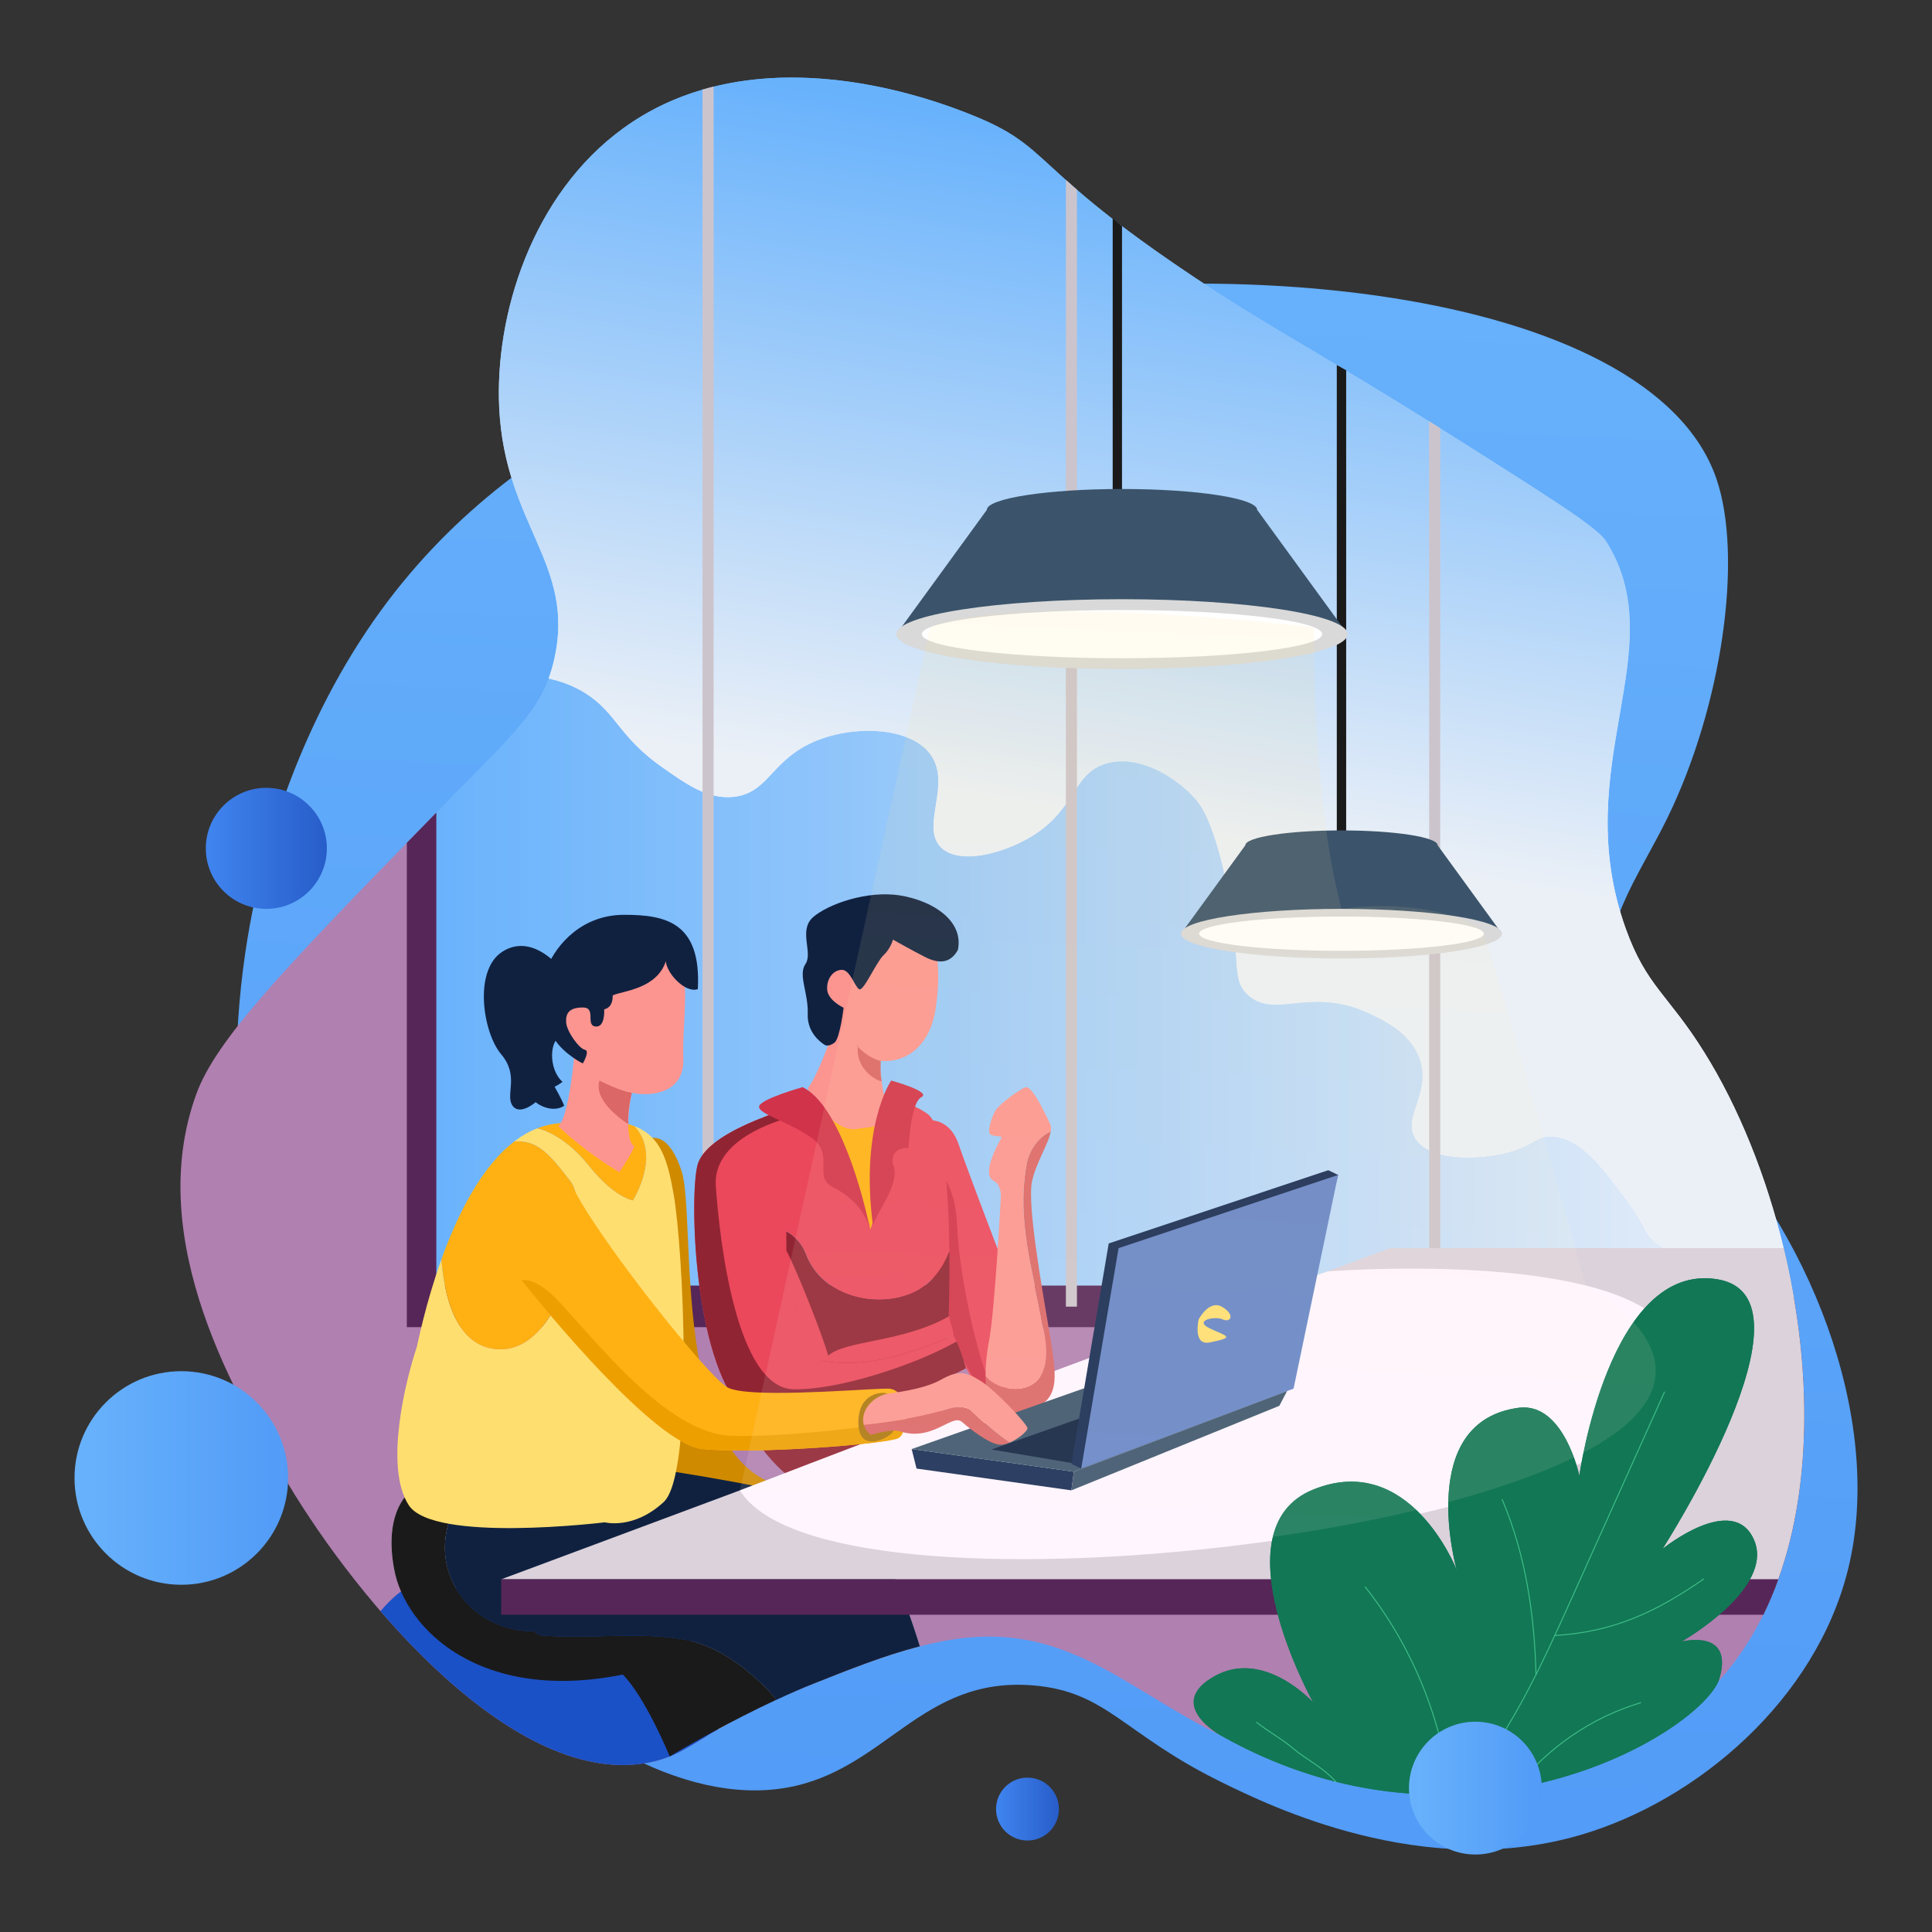<svg id="Layer_1" enable-background="new 0 0 4000 4000" viewBox="0 0 4000 4000" xmlns="http://www.w3.org/2000/svg" xmlns:xlink="http://www.w3.org/1999/xlink"><rect x="0" y="0" width="4000" height="4000" fill="#333333" stroke="none"/><linearGradient id="lg1"><stop offset="0" stop-color="#68b2fc"/><stop offset="1" stop-color="#529bf7"/></linearGradient><linearGradient id="SVGID_1_" gradientUnits="userSpaceOnUse" x1="2266.395" x2="2114.786" xlink:href="#lg1" y1="316.55" y2="3884.423"/><linearGradient id="lg2"><stop offset="0" stop-color="#68b2fc"/><stop offset="1" stop-color="#ebf0f7"/></linearGradient><linearGradient id="SVGID_2_" gradientUnits="userSpaceOnUse" x1="867.306" x2="3714.186" xlink:href="#lg2" y1="2046.136" y2="2046.136"/><linearGradient id="SVGID_3_" gradientUnits="userSpaceOnUse" x1="2585.573" x2="2357.62" xlink:href="#lg2" y1="335.77" y2="1703.492"/><linearGradient id="SVGID_4_" gradientUnits="userSpaceOnUse" x1="2585.574" x2="2357.621" xlink:href="#lg2" y1="335.766" y2="1703.49"/><linearGradient id="SVGID_5_" gradientUnits="userSpaceOnUse" x1="2558.231" x2="2466.643" y1="1121.407" y2="3276.795"><stop offset="0" stop-color="#ffde70"/><stop offset="1" stop-color="#fff"/></linearGradient><linearGradient id="lg3"><stop offset="0" stop-color="#4085f0"/><stop offset="1" stop-color="#275dc9"/></linearGradient><linearGradient id="SVGID_6_" gradientUnits="userSpaceOnUse" x1="426.121" x2="676.754" xlink:href="#lg3" y1="1756.356" y2="1756.356"/><linearGradient id="SVGID_7_" gradientUnits="userSpaceOnUse" x1="154.262" x2="596.517" xlink:href="#lg1" y1="3059.996" y2="3059.996"/><linearGradient id="SVGID_8_" gradientUnits="userSpaceOnUse" x1="2062.159" x2="2192.428" xlink:href="#lg3" y1="3745.546" y2="3745.546"/><linearGradient id="SVGID_9_" gradientUnits="userSpaceOnUse" x1="2917.078" x2="3192.136" xlink:href="#lg1" y1="3702.064" y2="3702.064"/><g><path d="m789.4 1263c-170.5 233.9-237.5 489.9-260.5 594.3-17.3 78.5-63 313.3-24.4 578 96.9 664.8 699.2 1339.5 1123.5 1266 206-35.7 278.7-232 512.9-211.7 151.1 13.1 185.1 100.3 386.7 199.5 100.7 49.5 418.3 205.6 744.9 109.9 242.8-71.2 486.9-280.4 553.6-549.5 78.5-316.5-88.5-715.8-313.4-936.2-67.3-66-157.8-133.5-179.1-256.4-23.8-137 56.6-237 118-362.3 113.8-232.1 158-541.5 101.8-704.2-137.3-396.8-1069.4-490.7-1746.3-325.8-243.5 59.4-713.3 180.9-1017.7 598.4z" fill="url(#SVGID_1_)"/><g><path d="m1039.2 3341.7v-70.8l1838.7-685.2h813.8c28.7 119.5 43 237.9 42.4 352-.6 122.9-18.7 234.6-53.7 331.7-9 25.1-19.3 49.5-30.6 72.3z" fill="#fff"/><path d="m3690.6 2587c28.5 119 42.7 236.9 42.1 350.6-.6 122.8-18.7 234.2-53.6 331.3-8.9 24.8-19 48.8-30.1 71.4h-2608.4v-68.4l1837.5-684.9zm2.2-2.8h-815.2l-1839.9 685.7v73.3h2613c11.6-23.6 21.9-48 31-73.3 72.9-202.7 66.8-454.8 11.1-685.7z"/></g><path d="m3524.9 3514.1c-224.5 206.7-627.2 216.6-895.6 122.1-259.8-91.4-379.3-275.5-639.1-244.2-99 11.9-203.6 53.3-305.3 93.6-230.2 91.2-246.2 143.8-337.9 162.8-281.8 58.7-608.3-339-749-574-105.5-176.2-302.7-505.4-191.3-810 40.7-111.5 181.8-259 460.5-545.1v968.4h2846.9c53.3 310.9 12.8 640.4-189.2 826.4z" fill="#b080b0"/><path d="m1904.5 3408.6c-72.6 18.8-146.8 48.2-219.6 77-115.4 45.7-177 81.7-221.2 108.6l-59.7-213.4s9.2-1-71.2 3.1c-293.1 59-493.6-9.2-517-135.4s37.7-163.8 37.7-163.8h473.1s311.5-1.8 418.4 36.6c66.7 23.9 125.1 176.3 159.5 287.3z" fill="#ccc4cc"/><path d="m3714.2 2687.7h-2846.9v-968.4c11.8-12.1 23.8-24.4 36.1-37 37.2-38.2 68.9-70 96-97.6 1.2-1.2 2.4-2.4 3.5-3.6 9.3-9.5 18-18.5 26.2-27 2.1-2.1 4.1-4.3 6.1-6.4 7.9-8.4 15.4-16.4 22.3-24.1 1.7-1.9 3.5-3.8 5.1-5.7.2-.2.3-.4.5-.6 1.5-1.7 3-3.4 4.4-5.1 1.9-2.1 3.7-4.2 5.4-6.3 1.3-1.6 2.7-3.1 3.9-4.7 2.8-3.3 5.4-6.6 8-9.8 1-1.2 1.9-2.4 2.8-3.5 1.2-1.6 2.4-3.1 3.6-4.7 1.1-1.4 2.1-2.7 3.1-4.1 1.3-1.7 2.5-3.4 3.7-5l3-4.2c1.7-2.4 3.3-4.8 4.9-7.2 1.5-2.3 3-4.5 4.4-6.8 2.7-4.3 5.3-8.6 7.7-12.9.8-1.3 1.5-2.7 2.2-4 2.2-4.1 4.3-8.1 6.2-12.2.7-1.4 1.3-2.7 1.9-4.1s1.3-2.7 1.9-4.1c1.5-3.3 2.9-6.7 4.2-10.1.5-1.2.9-2.4 1.4-3.6.1-.1.1-.2.1-.3 43.4 9.7 74.4 27 97.2 45.7 28.3 23.3 43.9 49 70.2 78.3 16.5 18.4 37.3 38.4 68.2 60.1 50.6 35.7 94.2 66.3 146.6 61.1 29-2.9 47.2-15.4 64.2-31.8 25.9-24.9 49-58.9 102.6-82.2 79.9-34.7 196.6-32.2 240.2 24.4 40.1 52.2-2.2 123.7 9.9 170.8 2.4 9.3 6.9 17.6 14.5 24.6 21.8 20.1 59.9 21.1 99.3 11.8 30.9-7.2 62.7-20.8 88-36.3 92.1-56.6 83.8-130.6 154.7-150.6 68-19.2 144.4 29.5 183.2 73.3 9.5 10.6 34.6 41.3 61.1 158.7 10.9 48.5 16.4 86.6 19.5 117.1 7.9 77.6.5 105.8 29.4 131.2 56.2 49.5 128.1-18.8 248.3 36.6 30.3 14 86.1 39.7 105.8 93.6 26.1 71.5-37.3 121.5-8.1 166.9 30.1 47 130.5 44.3 191.3 28.5 56.3-14.6 58.3-35.2 93.6-32.6 57.4 4.3 100.3 62.2 150.6 130.3 45.8 61.9 34.7 65.5 57 85.5 59.7 53.5 174.4 59.4 270.3 16.8 2.2 9.2 4.3 18.4 6.4 27.6l1.6 7.5c1.1 5.1 2.2 10.2 3.2 15.3 1.1 5.1 2.1 10.2 3.1 15.3 0 .3.1.5.1.8 1.1 5.7 2.2 11.4 3.2 17.1 1 6 2.1 11.9 3.1 17.7z" fill="url(#SVGID_2_)"/><path d="m903.4 1682.3v979.3h2734.4v86.1h-2795.5v-1002.7z" fill="#572658"/><path d="m3693.4 2586.5c-95.9 42.6-210.6 36.7-270.3-16.8-22.3-20-11.2-23.6-57-85.5-50.3-68.1-93.2-126-150.6-130.3-35.3-2.6-37.3 18-93.6 32.6-60.8 15.8-161.2 18.5-191.3-28.5-29.1-45.4 34.2-95.4 8.1-166.9-19.7-53.9-75.6-79.7-105.8-93.6-120.2-55.4-192.1 12.8-248.3-36.6-28.9-25.4-21.5-53.6-29.4-131.2-3.1-30.5-8.5-68.6-19.5-117.1-26.4-117.4-51.6-148.1-61.1-158.7-38.8-43.8-115.2-92.5-183.2-73.3-70.9 20-62.6 94.1-154.7 150.6-25.3 15.5-57 29-88 36.3-39.4 9.2-77.5 8.2-99.3-11.8-7.6-7-12.1-15.4-14.5-24.6-12.1-47.1 30.1-118.6-9.9-170.8-43.5-56.6-160.3-59.1-240.2-24.4-53.6 23.3-76.8 57.3-102.6 82.2-17 16.4-35.3 28.9-64.2 31.8-52.4 5.2-95.9-25.4-146.6-61.1-30.9-21.7-51.7-41.7-68.2-60.1-26.3-29.3-41.9-55-70.2-78.3-22.8-18.8-53.8-36-97.2-45.7 4.6-12.4 8.5-25.6 11.7-39.7 44.7-196.9-102.4-277.4-114-521.1-9.1-190.6 66.7-440.1 256.4-578 280-203.5 656.4-54 720.5-28.5 170.1 67.6 117.7 107.2 464 337.8 174.2 116 251.9 148.9 594.3 366.4 159.5 101.3 239.6 152.5 256.4 179.1 141.6 223.6-79.9 465.6 40.7 801.9 43 119.8 87.8 135.8 162.8 256.4 70.9 113.5 128.5 256 164.8 407.5z" fill="url(#SVGID_3_)"/><path d="m3693.4 2586.5c-95.9 42.6-210.6 36.7-270.3-16.8-22.3-20-11.2-23.6-57-85.5-50.3-68.1-93.2-126-150.6-130.3-35.3-2.6-37.3 18-93.6 32.6-40 10.4-97.1 15.1-140 3.8-8.2-2.2-16-4.9-22.9-8.4-12-5.9-21.8-13.7-28.4-23.9-29.1-45.4 34.2-95.4 8.1-166.9-19.7-53.9-75.6-79.7-105.8-93.6-120.2-55.4-192.1 12.8-248.3-36.6-28.9-25.4-21.5-53.6-29.4-131.2-3.1-30.5-8.5-68.6-19.5-117.1-26.4-117.4-51.6-148.1-61.1-158.7-38.8-43.8-115.2-92.5-183.2-73.3-30.5 8.6-46.3 27.3-61.8 50.2-7.2 10.7-14.4 22.4-22.9 34.3-15.7 22-36 45.3-69.9 66.1-25.3 15.5-57 29-88 36.3-39.4 9.2-77.5 8.2-99.3-11.8-7.6-7-12.1-15.4-14.5-24.6-12.1-47.1 30.1-118.6-9.9-170.8-43.5-56.6-160.3-59.1-240.2-24.4-53.6 23.3-76.8 57.3-102.6 82.2-17 16.4-35.3 28.9-64.2 31.8-14 1.4-27.5.2-40.6-3-7.7-1.9-15.4-4.4-23-7.6-27.3-11.3-54-30.1-83-50.5-30.9-21.7-51.7-41.7-68.2-60.1-26.3-29.3-41.9-55-70.2-78.3-22.8-18.8-53.8-36-97.2-45.7 4.6-12.4 8.5-25.6 11.7-39.7 44.7-196.9-102.4-277.4-114-521.1-9.1-190.6 66.7-440.1 256.4-578 52.3-38.1 108-63.8 164.5-80.2 7.7-2.3 15.3-4.3 23-6.2 238.3-59.2 482.6 37.9 533.1 58 100.3 39.8 123.3 70 196.1 135.2 7.1 6.4 14.7 13.1 22.9 20.2 50.2 43.4 122.8 101 245 182.4 153.8 102.4 232.3 140 484.3 297.1 7.5 4.7 15.1 9.4 22.9 14.3 27 16.9 56 35.2 87.1 55 159.5 101.3 239.6 152.5 256.4 179.1 141.6 223.6-79.9 465.6 40.7 801.9 43 119.8 87.8 135.8 162.8 256.4 70.7 113.4 128.3 255.9 164.6 407.4z" fill="url(#SVGID_4_)"/><g fill="#ccc4cc"><path d="m1477.5 179.3v2525.9h-23v-2519.7c7.7-2.3 15.3-4.3 23-6.2z"/><path d="m2229.7 392.7v2312.6h-22.9v-2332.9c7.1 6.4 14.7 13.2 22.9 20.3z"/><path d="m2981.8 886.5v1818.7h-22.9v-1833c7.5 4.6 15.1 9.4 22.9 14.3z"/></g><g><path d="m2767.7 755.7v1016.9l19.4 48.8v-1054.8z" fill="#1a1a1a"/><path d="m2976.5 1750.1c0-17-89.1-30.8-199.1-30.8-109.9 0-199.1 13.8-199.1 30.8l-133.2 183h664.5z" fill="#3b546b"/><ellipse cx="2777.4" cy="1933.1" fill="#d9d9d9" rx="332.3" ry="51.4"/><ellipse cx="2777.4" cy="1933.1" fill="#fff" rx="294.8" ry="35.5"/></g><g><path d="m2303.7 452.1v587l19.3 48.9v-619.9z" fill="#1a1a1a"/><path d="m2602.9 1055.7c0-23.9-125.3-43.3-279.9-43.3s-279.9 19.4-279.9 43.3l-187.2 257.2h934.2z" fill="#3b546b"/><ellipse cx="2323" cy="1312.9" fill="#d9d9d9" rx="467.1" ry="72.3"/><ellipse cx="2323" cy="1312.9" fill="#fff" rx="414.5" ry="49.9"/></g><path d="m1487.5 3580-68.9-222.6s-500.9-77.3-551.3-77.3c-25.7 0-56 28.1-79.6 55.6 159.9 185.2 369.7 352.3 559.3 312.8 53.4-11.2 81.2-33.7 140.5-68.5z" fill="#1b51c6"/><path d="m1337.9 2360s43.1-29.2 73.6 65.8-25.8 608.9 216.4 652.7c-158.8 110.9-322.6 94.6-296.1-61.1s6.1-657.4 6.1-657.4z" fill="#cf8a00"/><path d="m1573.8 3482.9c-45.7-42.8-97.1-77.1-157-88.5-99.9-17.1-197 0-296.9-8.6-5.7 0-11.4-8.6-17.1-8.6-119.9 0-208.4-108.5-174.2-222.7 8.6-22.8 0-48.5 14.3-65.7 2.9-4.3 4.5-8.3 5.5-12l-94.8 7.7s-61 37.6-37.7 163.8c23.4 126.2 180.4 277.7 473.5 218.7 46.9 46.9 97.2 169.5 97.2 169.5 34.6-21.1 126.9-73.6 220.7-117.3-9.8-12.7-20.8-24.9-33.5-36.3z" fill="#1a1a1a"/><path d="m1904.5 3408.6c-34.4-111-92.8-263.4-159.5-287.3-106.9-38.4-376.2-78.4-376.2-78.4l-420.5 34.1c-1 3.7-2.6 7.7-5.5 12-14.3 17.1-5.7 42.8-14.3 65.7-34.3 114.2 54.2 222.7 174.2 222.7 5.7 0 11.4 8.6 17.1 8.6 99.9 8.6 197-8.6 296.9 8.6 60 11.4 111.3 45.7 157 88.5 12.7 11.3 23.7 23.5 33.4 36.4 26.2-12.2 52.5-23.8 77.7-33.7 72.9-29 147.1-58.5 219.7-77.2z" fill="#102140"/><g><path d="m2143.6 2782.7c-28.7-64.3-139.1-355.5-158.9-413.5s-65.7-49.4-65.7-49.4l12.9 361.2s89.6 238.8 143.8 236.2c17.4-.8 33.5-8.3 46.4-20.2 27.7-25.3 41-70.5 21.5-114.3z" fill="#eb485c"/><path d="m1981.5 2537.1c-3.4-81.9-35.3-116.3-55.9-130.1l9.8 273.9s59 157.4 110.3 215.2c11.3-4.9 17.1-11.4 10.5-19.8-22.1-28.1-69.6-217.1-74.7-339.2z" fill="#d1334a"/><path d="m1593.8 2537.9c37.1 5.7 62.8 28.6 74.2 57.1 34.3 94.2 157 117.1 231.3 77.1 32.4-18.5 53.2-47.9 66.3-81.4-1.3-127.2-11.1-259.8-45.5-284.6-69.2-49.9-189.3-39.7-303.3-7.1s-127.2 142.5-127.2 142.5 0 0 0 120.5c29.6-19.5 63.3-30.9 104.2-24.1z" fill="#eb485c"/><path d="m1642.3 2281.7s149.8 194.7 159.3 264.2c11.3-22.7 16.4-99.4 21.6-119.2s45.9-155.1 45.9-155.1-149.3-14.3-226.8 10.1z" fill="#ffb114"/><path d="m1899.3 2672.1c-74.2 40-197 17.1-231.3-77.1-11.4-28.6-37.1-51.4-74.2-57.1-40.8-6.8-74.6 4.6-104.2 24.1v31.4 112.5c0 264.5 156.7 360.4 156.7 360.4l291-83.7 21.9-139.7s1.9-30.1 3.6-76c1.8-47.1 3.4-111 2.8-176.2-13.2 33.5-33.9 62.9-66.3 81.4z" fill="#912433"/><path d="m1830.8 2269.8s-11.7-52.2-7.5-73.3c52.3 4.1 102.5-29.9 114.1-109.9 11.5-80.1 0-117.4 0-117.4s-55.6-77.8-147.2-42.3-116 70.8-102.4 131.2 26.5 106.5 26.5 106.5-25.1 68.5-42.1 88.9c42.1 72.6 79.4 89 104.5 83.5 24.9-5.4 74.5 3.4 54.1-67.2z" fill="#fc9590"/><path d="m1773.5 2164.7c1.5 1 20.2 24.1 49.8 31.9 0 21-1 23.7 2.1 42.5-30.5-9.3-54.9-41.9-48.8-74.7" fill="#db6767"/><path d="m1708.9 2164.1s-.8-.4-2.2-1.3c-8.1-5.1-35.7-25.1-34.4-63.3 1.5-44.8-20.4-80.4-4.6-103.8s-15.1-69.7 15.6-96.7 113.2-56.5 181.9-44.8 130.3 53.4 118 112.5c-15.8 29-40.7 28.5-67.7 14.8s-66.7-36.1-66.7-36.1-4.6 18.3-19.8 32.6-41.2 75.8-50.4 70c-9.2-5.9-18.3-39.5-35.1-40s-32.1 16.8-31 40c1 23.2 34.1 38.4 34.1 38.4s-7.6 63.6-18.8 72.3c-11.3 8.5-18.9 5.4-18.9 5.4z" fill="#102140"/><path d="m1705.1 2817.7c93.2 15.9 184.1-17.7 269.3-52-2-20.3-8.8-28.4-8.8-40.9-96.5 55.1-214.5 49.4-250.8 81.9-13.4-46.7-64.9-176.5-86.9-218.1-4.6 42.1 5.6 70.4 21.1 123.5 8.7 40.1 13.3 97 56.1 105.6z" fill="#eb485c"/><path d="m1974.5 2765.7c-85.2 34.3-176.1 67.9-269.3 52-42.8-8.6-65.5-152.1-74.1-183.4-3.1-23.6-3.1-45.6-3.1-45.6v-291.4s-97.8 27.3-151.4 71.2c-16.6 13.6-29 28.8-32.8 45.2-16.3 69.5-6.8 396.4 92.1 503.5 90.6 98.1 404.3-54.1 456.4-80.4 4.8-2.4 7.4-3.8 7.4-3.8s-8.5-36.9-25.2-67.3z" fill="#eb485c"/><path d="m1999.7 2832.9s-6.5-28.1-19.3-55.4c-86.7 49.3-248 101.5-338.1 98.8-118.9-3.6-152.8-313-160.3-420.6-6.2-88.2 105.4-128.4 145.9-140.1v-17s-5.9 1.3-15.8 3.6c-29.9 9.7-95.3 33.3-135.6 66.3-16.6 13.6-29 28.8-32.8 45.2-16.3 69.5-6.8 396.4 92.1 503.5 90.6 98.1 404.3-54.1 456.4-80.4 4.9-2.5 7.5-3.9 7.5-3.9z" fill="#912433"/><path d="m1661.8 2250.8s-90.2 25.1-90.2 40.7 59 29.5 108.5 64.3 2 80.9 44.1 101.9 68.5 53.6 77.3 88.2c-14.1-70.5-63.7-257.8-139.7-295.1z" fill="#d1334a"/><path d="m1845.1 2237.2s-64.8 93.6-37.8 299.9c10-32.6 60.2-90.2 40.5-128.5-3.4-35.6 33.2-31.6 33.2-31.6s4.1-94.1 26.5-105.4-62.4-34.4-62.4-34.4z" fill="#d1334a"/><path d="m1374.2 3109.7c-62.7 58-122.1 42.1-122.1 42.1s-354.1 43.4-405.7-35.3-6.3-259.4 16.3-327c1.8-5.3 17.4-88.2 51.3-182.5 4.6 65.4 26.3 187.5 123.7 186.5 133-1.3 188.6-289 143.8-347.3s-69.1-86.2-116.6-83.1c14.8-11.4 30.6-20.6 47.3-27 1.4.3 53.1 10 106.6 76.9 54.3 67.8 91.6 72.2 91.6 72.2s59.5-92.5 3.3-153.6c55 21.4 68.4 70.7 80.9 140.4 20.3 114 42.3 579.6-20.4 637.7z" fill="#ffde70"/><path d="m1310.4 2485.2s-37.3-4.4-91.6-72.2c-53.5-66.9-105.2-76.7-106.6-76.9 11.3-4.4 23.1-7.5 35.3-9.3 79.2-11.1 131.1-8.8 166.1 4.8 56.3 61.1-3.2 153.6-3.2 153.6z" fill="#ffb114"/><path d="m1037.7 2793.6c-97.5 1-119.1-121.2-123.7-186.5 32.3-90.1 81.4-190.7 150.9-243.9 47.5-3.1 71.9 24.8 116.6 83.1 44.8 58.3-10.8 345.9-143.8 347.3z" fill="#ffb114"/><path d="m1189.3 2183s-11 129.2-33.4 148.7c62.1 58.7 126.5 95.1 126.5 95.1s24.4-36.1 31-53.4c-17.3-9.7-14.5-68.7-5.3-110.9 39.2 8.6 110.1 1.3 106.7-71.9-3.4-73.3 20.4-187.2-21.7-216.4s-145.9-27.1-194.7 33.9c-48.7 60.9-60.3 133.5-9.1 174.9z" fill="#fc9590"/><path d="m1241.2 2237.2s43 22.3 66.9 25.1c-10 40-7.3 65-7.3 65s-73.8-44.6-59.6-90.1z" fill="#db6767"/><g fill="#102140"><path d="m1206.6 2201.8s-39.7-19.3-60-52.4c-20.4-33.1-35.6-94.6-14.2-146s75-109.4 159.8-109.4 160.1 14.8 152.6 153.9c-26.2 8.9-64.3-32.5-66.3-57.6-19.1 57.6-89 61-110 70.5.7 27.1-17.6 28.8-17.6 28.8s2.7 38.4-18.3 35.6c-21-2.7 2.7-39.3-25.8-39.3s-36 12.2-34.6 31.2 27.1 54.3 38.7 56.3c11.4 2.1-4.3 28.4-4.3 28.4z"/><path d="m1154.4 1998.4s-55-66.5-114.7-27.8-40 167.6-2 212.3c38 44.8 8.1 83.4 23.1 105.8s48.2-6.8 48.2-6.8c14.9 12.2 40.7 19.7 59 7.5-4.1-12.2-19.7-39.3-19.7-39.3s8.1-4.1 16.3-10.2c-30.5-27.8-25.6-87.6-4.5-92.9-14.5-59.7-5.7-148.6-5.7-148.6z"/></g></g><path d="m3681.7 3269.8h-2644l1839.9-685.7h815.2c55.7 231 61.8 483.1-11.1 685.7z" fill="#dbd2db"/><path d="m2748.5 2632.3s825.2-65 721.4 241-1760.1 503.4-1937.9 212.4c802.2-309.4 1216.5-453.4 1216.5-453.4z" fill="#fff5ff"/><path d="m2175.4 2342.5c-27 12.4-47.1 42.5-50.6 72.6-20 114.2 14.3 217 34.3 331.2 11.4 48.5 14.3 108.5-34.3 125.6-27.4 9.1-65.6 0-84.3-22.9v1.7c.7 49.6 15.3 94.2 67.8 78.5 81.5-24.4 84.1-53.3 66.4-158.9-17.7-105.7-48.1-275.1-38.1-323.9 8.2-39.5 34.7-78.4 38.8-103.9z" fill="#db6767"/><path d="m2124.8 2872c48.5-17.1 45.7-77.1 34.3-125.6-20-114.2-54.2-217-34.3-331.2 3.5-30.1 23.6-60.3 50.6-72.6 1-6 .7-11.2-1.3-15.6-10.6-22.9-38.1-80.7-51.1-75.8-13 4.8-53.4 34.3-61.4 47.3-1.7 2.7-3.4 6.1-5 9.7-5.9 13.5-10.4 31.1-8 37.9 3 8.6 27.2 4.4 24.8 9.5s-44.6 75.2-15.8 89.4c17 8.4 14.4 35.3 14.4 35.3s-12.4 233.4-23.9 292.9c-4 20.7-7.8 49-7.6 75.9 18.7 22.9 57 32 84.3 22.9z" fill="#fc9590"/><path d="m3681.7 3269.8c-9.1 25.2-19.4 49.7-31 73.3h-2613v-73.3z" fill="#572658"/><g><path d="m1887.5 3000.1 335.8 46.9-5.1 38.6-320.6-45.1z" fill="#152a52"/><path d="m2346.5 2838.4-459 161.7 335.8 46.9 441.4-166.9z" fill="#3b546b"/><path d="m2052.7 3001 388.7-137 153.3 24.2-373.4 141.2z" fill="#102140"/><path d="m2218.2 3085.6 430.5-175 16-30.5-441.4 166.9z" fill="#3b546b"/><path d="m2295.5 2574.4 454.6-151.6 20.3 9.8-112.6 432.6-419.3 175.3-20.3-9.8z" fill="#152a52"/><path d="m2315.9 2584.1 454.5-151.5-92.2 442.4-439.7 165.5z" fill="#6584c6"/><path d="m2481.7 2731.7s21.7-42 48.9-25.8c27.1 16.3 17.6 33.2 1 25.8-16.6-7.5-61.1 2.2-27.1 18.5s55.9 18 0 29.2c-35.7 7.1-22.8-47.7-22.8-47.7z" fill="#ffde70"/></g><path d="m1071.3 2639.9s273.7 349.1 382.6 360.2c108.9 11.2 383-10.5 406-22.7 23.1-12.2 24.4-102.4-21.7-102.4-3.5 0-8.1.1-13.7.3-68.2 2.7-279.9 19.5-318.8-3.1-42.1-24.4-256.9-295.2-314.3-404-36.9-55.9-71-68.2-113.1-54.6" fill="#ffb114"/><path d="m1514 2972.7c-134.3-4.1-287.7-206.2-359.6-280.9-34.5-35.8-58.7-43.2-74.6-41.2 47 58.7 276.6 339.5 374.1 349.5 108.9 11.2 383-10.5 406-22.7 8.1-4.3 13.5-18.3 15.2-34.6-11.6 1.7-230.4 33.8-361.1 29.9z" fill="#ed9f00"/><path d="m1827.4 2883.8s-48.8-1.6-50.2 58.9 47.8 41.9 67 26.6 23.2-85.8-16.8-85.5z" fill="#ad780e"/><path d="m2013.5 2923.3c-8.6-11.4-28.6-11.4-42.8-8.6-59.2 18-120.7 29.1-182.4 35.2 2.2 7.7 6.9 15 14.8 21.1 0 0 40.9-13.7 61.1-7.3 42.6 13.6 75-5.8 94-14.9 19-9.2 26.5-11.5 35.3-3.4s56.3 47.2 79.4 45.8c5.6-.3 11.6-2 17.5-4.5-27.1-18-52-39.9-76.9-63.4z" fill="#db6767"/><path d="m2013.5 2923.3c24.9 23.4 49.8 45.4 76.7 63.5 18.6-7.8 36.4-23.5 37.1-29.4 1-7.8-66.8-79.4-96.8-98.2s-45.8-23.4-82.6-2.5-106.1 28-106.1 28c-35.6 4.8-61.3 37.7-53.4 65.4 61.7-6.2 123.2-17.2 182.4-35.2 14.1-3 34.1-3 42.7 8.4z" fill="#fc9590"/><g><path d="m2527.4 3593.1s-116.6-64.1-13.5-122.4 204.9 54.3 204.9 54.3-200.8-359.6 0-441 297.2 166.9 297.2 166.9-88.2-309.4 130.3-336.5c92.3-9.5 123.5 141.1 123.5 141.1s61.1-442.3 284.9-407c223.9 35.3-112.6 558.3-112.6 558.3s146.5-118.6 189.5-18.2-150.1 210.3-150.1 210.3 112.7-29 76.7 81.8c-50.6 113.8-528.1 396.2-1030.8 112.4z" fill="#127755"/><path d="m3481.4 3398.7s112.7-29 76.7 81.8c-28.5 64.1-192.1 181.6-419.4 221.5-38.2 6.7-78.1 11.2-119.5 12.9-5.4.2-10.9.4-16.3.5-146.1 3.3-309.3-28.7-475.4-122.4 0 0-116.6-64.1-13.4-122.4 101.8-57.6 202.4 51.5 204.8 54.2-2.7-4.9-199.4-360.1.1-440.9 197.9-80.2 294.3 159.6 297.1 166.7-2.3-8.4-85.1-309.5 130.3-336.3 92.3-9.5 123.5 141.1 123.5 141.1s61.1-442.3 284.9-407c223.9 35.3-112.6 558.3-112.6 558.3s146.4-118.6 189.5-18.2c42.9 100.3-150.3 210.2-150.3 210.2z" fill="#127755"/><g style="fill:none;stroke:#3dbe88;stroke-width:2;stroke-linecap:round;stroke-linejoin:round;stroke-miterlimit:10"><path d="m2826.5 3285.5c97.4 123.1 158.8 274.1 176.3 430"/><path d="m3019.1 3714.9c104-116.5 170.9-263.4 235.4-406.8 63.8-142 127.7-283.9 191.5-425.8"/><path d="m3110.1 3104.5c48.6 114.6 66.9 238.3 70 362.8"/><path d="m3527.1 3269.2c-99.1 68.9-187.5 109.8-308 116.9"/><path d="m2601.6 3565.8c24.8 19.7 53.1 34.8 77.2 55.4s60.5 37.9 87 67.8"/><path d="m3138.7 3702.1c65.2-83.5 156.6-146.6 258.2-176.8"/></g></g><path d="m1925.6 1298.7-393.6 1787s537.1 254 1438 31.8c795.1-205.9 313.4-455.9 313.4-455.9s-197.8-701.2-211.2-728.5c-13.3-27.3-133.7-73.1-294.8-51.4-62.6-236-57-583-57-583s-619.2-74.3-794.8 0z" fill="url(#SVGID_5_)" opacity=".1"/><circle cx="551.4" cy="1756.4" fill="url(#SVGID_6_)" r="125.3"/><circle cx="375.4" cy="3060" fill="url(#SVGID_7_)" r="221.1"/><circle cx="2127.3" cy="3745.5" fill="url(#SVGID_8_)" r="65.1"/><circle cx="3054.6" cy="3702.1" fill="url(#SVGID_9_)" r="137.5"/></g></svg>